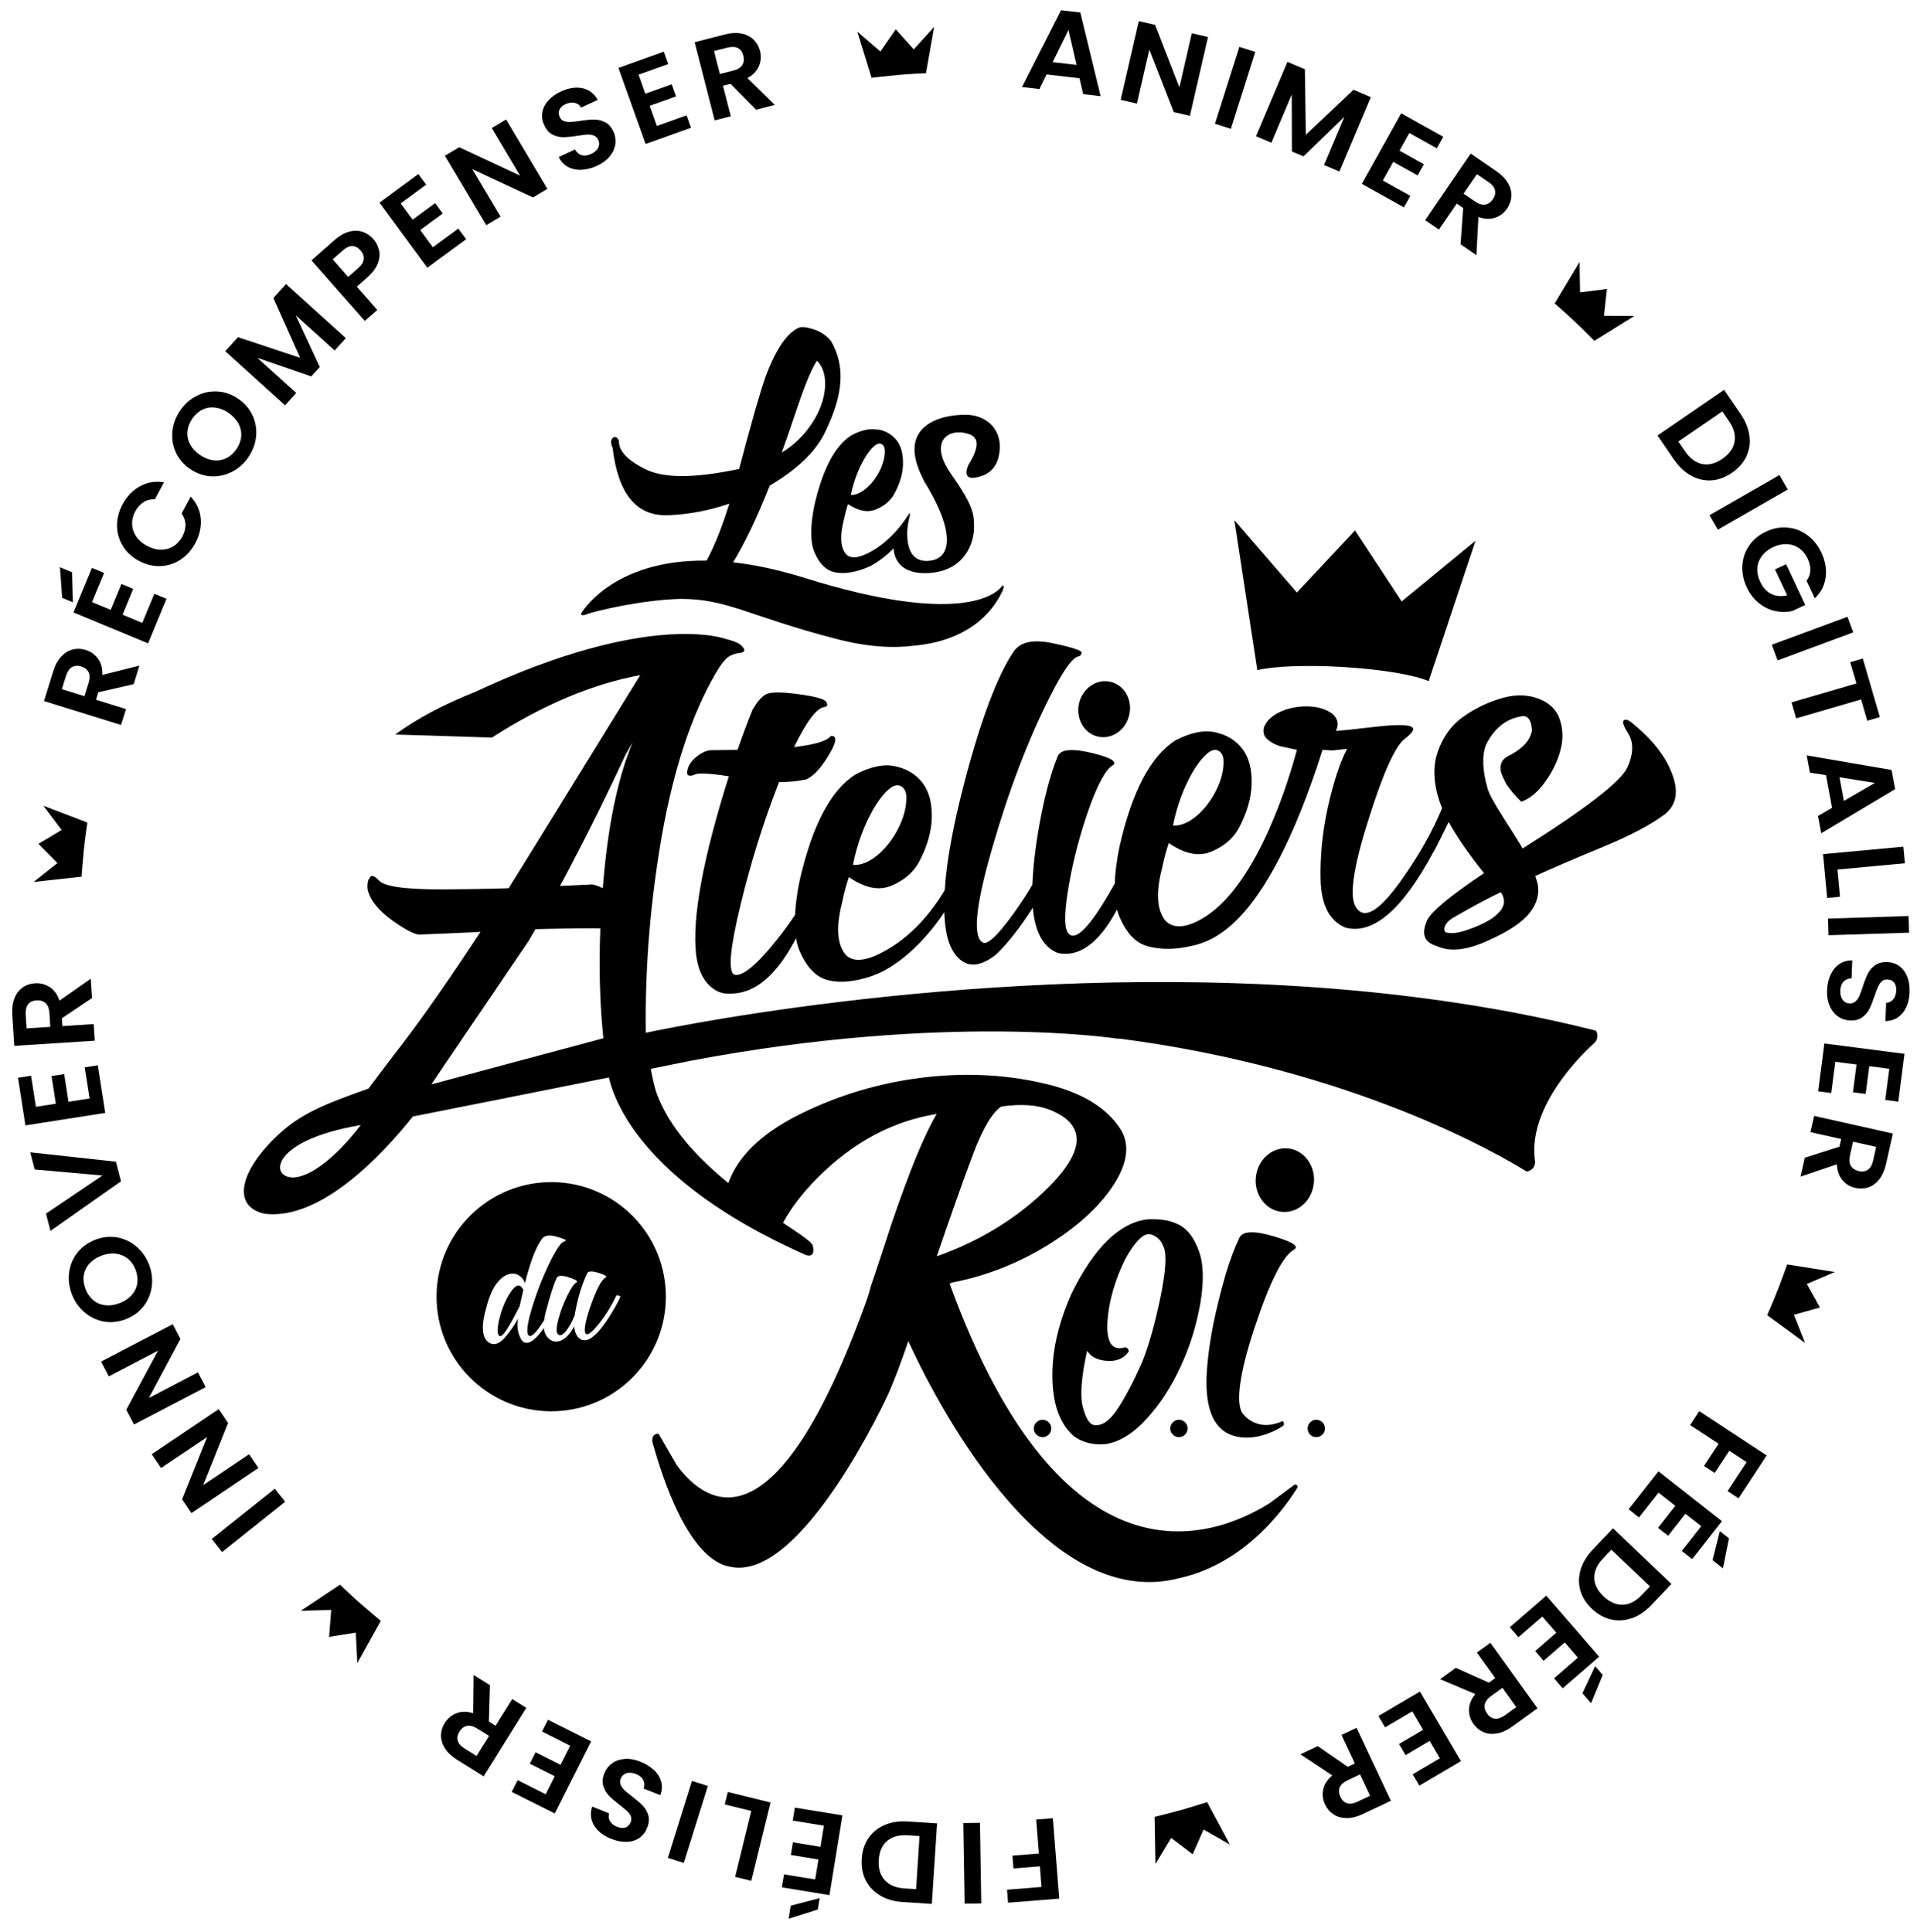 <svg width="123" height="124" viewBox="0 0 123 124" fill="none" xmlns="http://www.w3.org/2000/svg">
<path d="M86.107 42.801C88.621 42.948 90.767 43.314 91.668 43.712L94.673 34.701L89.935 38.597L86.94 34.042L83.212 38.026L79.201 33.382L80.672 43.005C81.699 42.759 83.751 42.665 86.102 42.801H86.107Z" fill="black"/>
<path d="M60.625 57.111C60.573 57.205 60.52 57.294 60.468 57.373C59.442 58.99 58.248 60.19 56.881 60.97C55.52 61.75 54.599 61.807 54.148 61.121C53.693 60.436 53.661 59.362 54.044 57.865C54.164 57.268 54.311 56.755 54.468 56.283C55.478 56.985 56.373 57.168 57.164 56.849C57.955 56.53 58.562 56.032 58.944 55.362C59.473 54.378 59.761 53.419 59.787 52.487C59.808 51.55 59.62 50.802 59.206 50.257C58.792 49.707 58.217 49.351 57.494 49.189C56.772 49.006 55.907 49.173 54.907 49.692C53.321 50.676 52.111 52.959 51.3 56.54C51.138 57.341 51.043 58.069 51.012 58.708C50.651 59.252 50.263 59.786 49.839 60.315C48.525 61.964 47.609 62.697 47.101 62.546C46.708 62.305 46.849 60.823 47.509 58.095C48.169 55.367 48.986 52.734 49.986 50.189C50.645 50.184 51.164 50.137 51.52 50.053L51.672 50.037C52.159 49.859 52.651 49.325 53.174 48.466C53.693 47.602 53.729 47.189 53.305 47.236C53.044 47.566 52.248 47.796 50.949 47.943C51.745 46.304 52.394 45.445 52.876 45.377C53.08 45.351 53.133 45.236 53.017 45.047C52.902 44.854 52.279 44.686 51.174 44.539C50.064 44.393 49.389 44.403 49.111 44.576C48.829 44.749 48.567 45.063 48.3 45.519C48.028 46.178 47.693 47.053 47.326 48.121L45.713 48.142C45.378 48.131 45.033 48.283 44.656 48.592C44.279 48.906 44.095 49.241 44.085 49.592C44.085 49.781 44.237 49.828 44.53 49.733C44.703 49.587 45.446 49.613 46.766 49.817C45.101 55.084 44.404 58.891 44.661 61.231C44.766 62.169 45.08 62.876 45.619 63.336C45.97 63.635 46.347 63.776 46.755 63.766C47.546 63.766 49.274 63.671 51.075 60.21C51.127 60.519 51.206 60.802 51.31 61.043C51.735 62.017 52.279 62.614 52.944 62.844C53.609 63.074 54.447 63.053 55.447 62.786C55.829 62.687 56.222 62.54 56.635 62.341C58.557 61.341 59.976 59.462 60.588 58.545C60.599 58.823 60.62 59.085 60.646 59.336C60.772 60.477 61.128 61.242 61.714 61.666C62.295 62.08 63.023 61.949 63.898 61.268C64.625 60.577 65.421 59.572 66.269 58.252C66.411 59.818 66.939 60.792 67.871 61.158C69.249 61.457 70.516 60.525 71.673 58.373C71.72 58.545 71.772 58.713 71.84 58.865C72.264 59.839 72.804 60.436 73.469 60.671C74.134 60.896 75.066 60.98 76.081 60.781C77.474 60.504 81.061 60.043 84.862 48.121C85.249 48.147 85.464 48.163 85.527 48.157L86.433 48.058C85.977 48.927 85.564 50.178 85.202 51.796C84.846 53.399 84.689 55.001 84.736 56.556C84.799 58.116 85.317 59.095 86.312 59.525C88.087 60.006 89.977 58.394 91.957 54.702C92.019 54.639 92.349 53.985 92.951 52.749C93.464 53.687 94.218 54.786 95.218 56.032C93.056 57.488 91.836 58.488 91.569 59.059C91.176 59.943 91.38 60.488 92.213 60.724C93.014 61.095 94.093 60.991 95.428 60.383C96.768 59.792 97.684 59.184 98.15 58.577C98.622 57.975 98.789 57.352 98.658 56.708L98.507 56.215C99.559 55.734 100.994 55.116 102.821 54.362C104.648 53.608 105.989 52.885 106.837 52.241C107.565 51.645 107.716 50.786 107.292 49.681C106.889 48.555 106.02 47.451 104.685 46.367C104.543 46.252 104.428 46.189 104.313 46.184C104.051 46.199 104.093 46.477 104.46 47.053C104.826 47.629 104.811 48.356 104.423 49.236C104.041 50.116 101.805 51.864 97.695 54.451C97.48 54.063 97.061 53.414 96.47 52.482C95.878 51.556 95.543 50.948 95.454 50.618C95.114 49.451 95.077 48.514 95.344 47.801C96.03 46.403 96.999 46.074 97.632 45.964C98.313 45.843 98.292 46.89 98.292 46.911C98.281 46.969 98.26 47.026 98.24 47.095C98.082 47.634 97.58 48.116 96.742 48.54C96.742 48.54 96.166 48.77 96.297 49.498C96.36 49.718 96.465 49.969 96.622 50.257L96.653 50.315C96.857 50.634 97.166 51.011 97.606 51.446L97.648 51.435C98.182 51.236 98.685 50.817 99.135 50.178C99.601 49.54 99.925 48.875 100.114 48.173C100.308 47.472 100.297 46.796 100.067 46.136C99.837 45.487 99.344 45.047 98.606 44.796C97.868 44.545 97.051 44.571 96.177 44.859C95.307 45.131 94.517 45.534 93.799 46.058C93.103 46.576 92.579 47.299 92.255 48.231C91.93 49.152 91.967 50.205 92.349 51.383C92.401 51.529 92.459 51.692 92.532 51.859C91.904 53.367 91.035 54.912 89.915 56.483C88.48 58.509 87.501 59.074 86.977 58.184C86.569 57.488 86.836 55.639 87.789 52.645C88.731 49.629 89.517 47.885 90.134 47.409C90.511 47.131 90.689 46.901 90.674 46.765C90.627 46.498 89.757 46.456 88.077 46.66C86.904 46.801 86.118 46.88 85.705 46.906C85.799 46.739 85.846 46.56 85.825 46.383C85.804 46.21 85.715 46.042 85.584 45.901C85.543 45.838 85.469 45.78 85.38 45.733C84.914 45.414 84.145 45.257 83.302 45.361C82.281 45.487 81.453 45.953 81.186 46.498C81.061 46.676 81.034 46.885 81.108 47.142C81.155 47.299 81.286 47.445 81.495 47.576C81.741 47.765 82.092 47.896 82.501 47.964C82.715 48.016 82.951 48.069 83.213 48.116C82.741 49.901 80.778 56.561 77.401 58.786C76.087 59.655 75.118 59.624 74.668 58.938C74.217 58.252 74.181 57.174 74.568 55.681C74.689 55.084 74.835 54.571 74.992 54.1C76.003 54.802 76.903 54.985 77.689 54.666C78.479 54.346 79.087 53.849 79.469 53.179C79.993 52.194 80.286 51.236 80.307 50.304C80.328 49.367 80.139 48.618 79.725 48.074C79.317 47.524 78.736 47.168 78.019 47.006C77.291 46.828 76.432 46.99 75.432 47.508C73.846 48.498 72.636 50.77 71.825 54.357C71.647 55.231 71.547 56.017 71.526 56.702C71.264 57.174 70.992 57.634 70.709 58.085C69.61 59.833 68.861 60.409 68.5 59.833C68.264 59.435 68.296 58.404 68.589 56.76C68.877 55.1 69.317 53.472 69.877 51.875C70.458 50.262 70.971 49.341 71.416 49.1C71.479 49.063 71.5 49.027 71.495 48.98C71.521 48.786 71.086 48.582 70.175 48.351C68.83 48.011 68.044 48.069 67.861 48.545C67.4 49.671 67.013 51.137 66.688 52.938C66.426 54.399 66.285 55.676 66.243 56.77C65.981 57.221 65.699 57.666 65.395 58.106C64.28 59.729 63.531 60.535 63.133 60.519C62.384 60.273 62.552 58.263 63.651 54.461C64.746 50.66 65.997 47.393 67.4 44.644C68.217 43.021 68.819 42.178 69.217 42.12C69.296 42.11 69.369 42.037 69.4 41.895C69.432 41.749 68.824 41.55 67.547 41.278C66.28 41.011 65.437 41.194 65.018 41.843C64.002 43.361 62.95 46.131 61.892 50.152C61.164 52.933 60.735 55.247 60.62 57.106L60.625 57.111ZM57.557 50.393C57.876 50.372 58.122 50.676 58.148 51.053C58.269 52.995 56.311 55.639 54.73 55.503C55.232 52.828 56.714 50.44 57.552 50.393H57.557ZM96.292 57.252C96.632 57.75 96.554 58.216 96.067 58.666C95.752 58.969 95.234 59.263 94.491 59.551C93.768 59.833 93.224 59.943 92.862 59.854C92.737 59.854 92.669 59.771 92.669 59.624C92.679 59.32 92.936 59.043 93.396 58.802C94.449 58.195 95.407 57.681 96.292 57.252ZM77.945 48.126C78.249 48.105 78.485 48.398 78.505 48.754C78.621 50.592 76.757 53.105 75.264 52.974C75.746 50.435 77.149 48.173 77.945 48.121V48.126Z" fill="black"/>
<path d="M32.461 85.405C32.686 85.064 32.984 84.541 33.34 83.824L33.581 82.777C33.367 82.358 33.094 82.416 32.749 82.939C32.403 83.468 32.157 84.091 32 84.808C31.911 85.227 31.906 85.515 31.99 85.672C32.079 85.829 32.231 85.74 32.456 85.405H32.461Z" fill="black"/>
<path d="M35.656 90.563C39.713 90.406 42.876 86.987 42.719 82.929C42.562 78.871 39.143 75.704 35.08 75.866C31.022 76.028 27.859 79.442 28.016 83.5C28.173 87.558 31.592 90.72 35.656 90.563ZM31.142 84.154C31.404 82.971 31.823 82.217 32.388 81.877C32.681 81.719 32.943 81.688 33.174 81.788C33.409 81.882 33.582 82.07 33.682 82.348C34.038 80.929 34.409 79.971 34.797 79.479C34.964 79.274 35.268 79.233 35.713 79.363C36.153 79.489 36.352 79.573 36.305 79.615C36.258 79.657 36.226 79.672 36.205 79.672C36.006 79.698 35.671 80.191 35.205 81.165C34.744 82.138 34.367 83.123 34.08 84.123C33.791 85.123 33.755 85.662 33.98 85.741C34.137 85.762 34.383 85.526 34.718 85.023C34.786 84.929 34.849 84.824 34.917 84.725C34.938 84.542 34.975 84.343 35.038 84.123C35.31 83.097 35.54 82.385 35.729 82.002C35.802 81.856 36.038 81.835 36.436 81.95C36.828 82.07 37.032 82.17 37.032 82.254L37.001 82.29C36.844 82.358 36.65 82.646 36.404 83.138C36.163 83.636 35.97 84.144 35.828 84.667C35.692 85.186 35.682 85.505 35.802 85.626C35.928 85.746 36.085 85.688 36.284 85.463C36.477 85.233 36.682 84.887 36.87 84.421C37.038 83.39 37.31 82.489 37.671 81.714C37.755 81.552 38.017 81.557 38.467 81.704C38.771 81.803 38.912 81.882 38.891 81.945L38.86 81.987C38.608 82.107 38.3 82.678 37.933 83.688C37.572 84.699 37.451 85.327 37.556 85.552C37.645 85.746 37.912 85.573 38.362 85.029C38.813 84.484 39.205 83.856 39.541 83.149C39.567 83.112 39.624 83.112 39.703 83.149C39.781 83.175 39.818 83.207 39.802 83.233C39.619 83.631 39.357 84.097 39.022 84.615C38.682 85.133 38.368 85.521 38.064 85.762C37.813 85.987 37.561 86.06 37.31 85.976C37.048 85.861 36.891 85.584 36.839 85.128C36.666 85.453 36.488 85.678 36.305 85.83C36.032 86.076 35.739 86.149 35.436 86.055C35.121 85.903 34.943 85.626 34.896 85.228C34.655 85.573 34.435 85.83 34.231 85.987C34.017 86.154 33.839 86.201 33.682 86.165C33.525 86.123 33.399 85.94 33.294 85.62C33.189 85.296 33.174 84.96 33.236 84.62C33.027 85.013 32.76 85.406 32.414 85.814C32.074 86.207 31.76 86.343 31.462 86.212C30.964 85.976 30.854 85.29 31.132 84.149L31.142 84.154Z" fill="black"/>
<path d="M70.454 47.272C71.349 47.471 72.244 46.843 72.459 45.869C72.679 44.89 72.129 43.948 71.234 43.749C70.344 43.55 69.444 44.183 69.229 45.152C69.015 46.125 69.559 47.073 70.454 47.272Z" fill="black"/>
<path d="M83.099 95.249L81.475 96.458C77.706 98.82 68.15 102.202 60.93 82.374L61.082 82.306C63.192 81.903 65.213 81.122 67.134 79.96C69.066 78.777 70.485 77.494 71.402 76.117C72.318 74.74 72.501 73.551 71.962 72.567C71.046 71.064 69.328 70.038 66.825 69.493C64.328 68.928 61.736 68.834 59.071 69.169C56.401 69.509 53.867 70.268 51.505 71.415C49.139 72.562 47.605 73.928 46.887 75.536C46.83 75.666 46.782 75.792 46.735 75.923C44.809 74.352 42.919 72.378 42.102 70.08C41.96 69.603 41.845 69.096 41.756 68.588H41.767C43.128 68.31 44.06 68.122 44.28 68.08C60.862 64.938 71.773 66.666 71.773 66.666L71.815 66.65C79.282 67.619 85.355 69.467 89.79 71.211C94.287 72.986 97.104 74.651 97.958 75.185C98.042 75.169 98.12 75.143 98.199 75.096H98.209C98.413 74.96 98.523 74.724 98.487 74.483C97.958 70.687 102.236 66.991 102.277 66.954C102.419 66.834 102.497 66.656 102.492 66.467C102.492 66.425 102.492 66.383 102.482 66.336C102.466 66.268 102.435 66.2 102.393 66.142C98.968 65.273 95.466 64.619 91.963 64.142C69.401 61.053 46.683 65.221 42.222 66.116C41.772 66.205 41.51 66.263 41.447 66.279C41.447 66.237 41.442 66.19 41.437 66.153V66.09C41.39 62.032 41.725 57.891 42.468 53.624C43.238 49.288 44.395 45.796 45.976 43.11C46.269 42.618 46.521 42.309 46.709 42.173C46.913 42.026 47.175 41.932 47.484 41.901C47.798 41.864 47.845 41.717 47.605 41.461C47.447 41.283 47.097 41.136 46.568 41.005C46.557 41.005 41.74 39.146 30.515 44.388H30.52C28.473 45.199 26.75 46.115 25.357 47.136L31.557 47.335C34.861 45.215 38.033 43.885 41.081 43.325C36.766 50.32 33.96 54.88 32.635 57.001C31.028 57.048 29.604 57.069 28.363 57.074C25.944 57.079 24.582 56.88 24.294 56.477C24.012 56.194 23.818 56.137 23.729 56.31L23.713 56.367C23.687 56.383 23.661 56.404 23.645 56.446C23.582 56.618 23.561 56.838 23.593 57.095C23.75 57.765 24.279 58.425 25.19 59.085C26.127 59.744 26.734 60.043 27.038 59.969C27.933 59.943 29.201 59.88 30.829 59.802L30.117 60.88C28.232 63.718 26.614 65.991 25.253 67.724L25.237 67.745L23.64 69.86C21.148 70.745 19.514 71.352 18.079 72.619C17.603 73.038 17.195 73.457 16.854 73.876C15.278 75.782 15.174 77.504 16.985 77.892C20.629 78.337 24.619 74.001 26.488 71.651C30.316 70.897 35.337 69.891 39.07 69.143C39.327 70.326 40.562 73.939 46.374 77.698C47.358 78.337 48.468 78.976 49.736 79.609C50.353 79.918 51.008 80.232 51.699 80.536C51.699 80.536 52.343 80.808 52.154 79.944C52.102 79.703 51.333 79.206 50.238 78.473C50.751 77.525 51.49 76.557 52.458 75.583C54.725 73.31 57.27 71.944 60.103 71.488C59.317 72.802 58.359 75.143 57.212 78.504C57.197 78.541 56.532 80.609 55.841 82.646H55.851C55.788 82.845 55.71 83.164 55.558 83.573C49.809 99.511 45.385 96.694 43.421 94.023L42.316 92.112L42.306 92.081C42.201 91.892 41.714 92.081 41.892 92.647C42.075 93.217 43.809 100.034 46.851 100.542C51.458 101.568 56.992 89.458 56.992 89.458C57.333 88.704 57.762 87.573 58.281 86.065C59.689 89.159 66.778 103.6 75.669 101.275C80.46 100.218 83.025 95.778 83.203 95.537C83.365 95.301 83.146 95.28 83.109 95.28L83.099 95.249ZM19.184 75.51C17.315 75.96 16.901 73.253 23.148 72.2C23.148 72.2 21.059 75.059 19.184 75.51ZM38.154 66.781L33.614 67.996L30.143 68.928L27.682 69.588C27.682 69.588 27.855 69.326 28.038 69.059C28.111 68.949 28.185 68.839 28.242 68.75C28.279 68.703 28.436 68.467 28.677 68.106C29.85 66.383 33.017 61.713 33.934 60.362C34.065 60.137 34.206 59.891 34.353 59.629C34.829 59.619 35.279 59.603 35.719 59.598C36.51 59.582 37.232 59.572 37.892 59.572C38.086 59.572 38.274 59.572 38.447 59.582H38.52C38.426 61.943 38.478 64.163 38.677 66.247C38.688 66.378 38.698 66.504 38.714 66.629L38.149 66.781H38.154ZM38.677 57.001L38.615 56.969C38.259 56.802 37.992 56.723 37.84 56.765C37.18 56.797 36.546 56.828 35.934 56.854C36.018 56.692 36.107 56.535 36.19 56.372C36.363 56.048 36.541 55.718 36.709 55.388C37.923 53.079 39.065 50.749 40.154 48.398L40.594 47.639C39.609 49.985 38.981 53.11 38.677 56.995V57.001ZM62.438 74.049C63.071 72.389 63.679 71.378 64.244 71.012C65.522 70.823 66.564 70.907 67.365 71.221C69.794 72.2 69.648 73.975 66.894 76.562C64.982 78.347 62.726 79.698 60.108 80.62C61.035 77.907 61.815 75.708 62.443 74.043L62.438 74.049Z" fill="black"/>
<path d="M56.38 27.586C55.893 27.465 55.312 27.575 54.647 27.926C53.584 28.581 52.778 30.11 52.244 32.471C51.977 33.811 51.987 34.817 52.265 35.455C52.547 36.11 52.919 36.513 53.364 36.67C53.61 36.754 53.909 36.791 54.233 36.77C54.479 36.754 54.752 36.707 55.034 36.628C55.286 36.56 55.553 36.461 55.83 36.335C56.338 36.068 56.851 35.681 57.343 35.183V35.204C57.343 35.204 57.281 36.916 59.611 36.775C61.883 36.633 62.501 34.858 62.495 33.837C62.506 33.471 62.464 33.22 62.464 33.209C62.396 32.581 61.982 31.775 61.029 30.429C60.427 29.57 60.228 28.822 60.474 28.314C60.632 27.984 60.977 27.774 61.422 27.748C61.679 27.733 61.951 27.774 62.218 27.874C62.443 27.958 62.584 28.104 62.637 28.303C62.747 28.722 62.454 29.319 62.155 29.795C62.129 29.848 61.485 31.125 63.145 30.487C63.553 30.303 63.909 29.963 64.066 29.35C64.255 28.586 64.129 27.879 63.705 27.371C63.27 26.848 62.553 26.57 61.747 26.622H61.653L61.626 26.628C61.626 26.628 61.584 26.628 61.511 26.633C61.05 26.659 59.506 26.832 58.914 27.89C58.511 28.607 58.626 29.581 59.255 30.78L59.265 30.816L59.291 30.879C59.354 30.984 59.417 31.083 59.48 31.188C60.621 33.105 61.014 34.597 60.595 35.403C60.401 35.764 60.05 35.968 59.548 35.995C58.747 36.042 58.296 35.555 58.218 34.529V34.455C58.213 34.413 58.207 34.366 58.207 34.319C58.207 34.262 58.207 34.215 58.207 34.167V34.152C58.228 33.696 58.328 33.251 58.391 33.031V33.016L58.359 32.921L58.312 32.995C57.642 34.047 56.846 34.843 55.961 35.356C55.521 35.607 55.15 35.749 54.856 35.764C54.568 35.78 54.354 35.686 54.212 35.466C53.919 35.021 53.898 34.33 54.15 33.34C54.223 32.984 54.307 32.659 54.411 32.35C55.066 32.79 55.668 32.911 56.186 32.696C56.726 32.481 57.123 32.146 57.38 31.696C57.741 31.021 57.925 30.392 57.94 29.78C57.951 29.146 57.82 28.649 57.548 28.282C57.27 27.916 56.877 27.67 56.391 27.565L56.38 27.586ZM54.595 31.764C54.93 30.052 55.888 28.497 56.417 28.465C56.6 28.455 56.752 28.628 56.767 28.863C56.841 30.11 55.605 31.796 54.595 31.764Z" fill="black"/>
<path d="M37.688 39.403C38.133 39.225 41.232 38.482 43.683 38.434C46.693 38.429 48.07 39.56 53.709 41.016C55.673 41.524 57.296 41.607 58.631 41.44C62.694 41.063 63.919 38.696 64.239 38.094C64.569 37.471 64.296 37.586 64.296 37.586L64.239 37.675C63.857 38.141 61.521 40.178 51.615 37.084C49.908 36.555 48.39 36.235 47.039 36.089C47.788 34.858 48.573 33.22 49.39 31.162C51.149 30.125 52.327 28.989 52.924 27.769C53.521 26.549 53.861 25.46 53.919 24.518C53.992 23.575 53.788 22.69 53.317 21.879C53.018 21.523 52.662 21.287 52.259 21.151C51.856 21.015 51.547 20.962 51.322 21.004C50.542 21.297 49.803 22.355 49.128 24.156C48.809 25.041 48.238 27.015 47.426 30.094C44.625 30.691 42.63 30.706 41.447 30.13C40.258 29.549 39.677 28.926 39.714 28.277C39.593 28.041 39.463 27.984 39.321 28.104C39.18 28.23 39.169 28.434 39.306 28.738C39.656 31.701 40.845 33.146 42.866 33.062C44.196 33.015 45.505 32.764 46.798 32.319C46.332 33.816 45.845 35.042 45.337 35.979C39.253 35.9 37.279 39.377 37.279 39.377H37.29C37.279 39.424 37.274 39.571 37.693 39.403H37.688ZM51.181 26.083C51.694 24.57 52.107 23.596 52.421 23.151C53.044 23.753 53.086 24.916 52.673 26.046C52.463 26.617 52.133 27.172 51.688 27.722C51.238 28.261 50.736 28.696 50.16 29.041C50.332 28.575 50.667 27.591 51.181 26.088V26.083Z" fill="black"/>
<path d="M84.307 75.887C84.396 74.756 83.637 73.777 82.611 73.698C81.579 73.614 80.668 74.463 80.574 75.588C80.48 76.714 81.244 77.693 82.275 77.772C83.307 77.855 84.213 77.012 84.302 75.887H84.307Z" fill="black"/>
<path d="M83.035 80.175C83.114 80.143 83.14 80.107 83.14 80.059C83.171 79.871 82.731 79.646 81.836 79.374C80.506 78.965 79.721 78.981 79.511 79.452C79.218 80.08 78.935 80.819 78.679 81.662C78.574 82.012 78.176 83.389 77.852 84.966C77.6 86.248 77.459 87.379 77.417 88.348C77.349 90.332 77.836 91.563 78.873 92.039C80.464 92.72 82.176 91.62 82.323 91.5C82.469 91.374 82.302 91.196 82.302 91.196C80.532 91.992 79.689 90.646 79.689 90.646C79.323 90.018 79.475 88.301 80.469 85.285C81.469 82.248 82.323 80.562 83.04 80.185L83.035 80.175Z" fill="black"/>
<path d="M75.654 78.609C75.204 78.363 74.654 78.243 73.984 78.243C73.863 78.243 73.743 78.243 73.617 78.253C71.837 78.468 70.209 80.054 68.769 82.976C68.072 84.52 67.659 86.028 67.549 87.474C67.402 89.667 67.847 91.238 68.884 92.154C69.371 92.51 69.942 92.688 70.58 92.688C70.706 92.688 70.842 92.678 70.984 92.668C71.858 92.521 72.732 91.976 73.575 91.044C74.434 90.107 75.156 88.987 75.743 87.714C76.345 86.426 76.759 85.096 77.015 83.646C77.256 82.217 77.225 81.086 76.921 80.274C76.628 79.457 76.209 78.897 75.664 78.604L75.654 78.609ZM74.429 83.384C74.062 85.112 73.68 86.453 73.261 87.468C72.701 88.72 72.167 89.735 71.664 90.479C71.182 91.191 70.69 91.526 70.203 91.453C69.91 91.411 69.664 91.023 69.475 90.29C69.287 89.568 69.381 88.353 69.753 86.678C69.973 87.044 70.366 87.264 70.921 87.322C71.591 87.395 72.088 87.201 72.397 86.767C72.429 86.735 72.429 86.688 72.408 86.636C72.345 86.468 72.203 86.421 72.01 86.51C71.952 86.515 71.9 86.521 71.853 86.521C71.638 86.521 71.476 86.458 71.35 86.322C71.109 86.065 71.015 85.557 71.057 84.819C71.141 83.531 71.523 82.18 72.203 80.793C72.79 79.74 73.298 79.206 73.69 79.206H73.774C74.198 79.285 74.507 79.578 74.685 80.086C74.868 80.604 74.779 81.719 74.429 83.389V83.384Z" fill="black"/>
<path d="M67.454 91.673C67.454 91.977 67.203 92.228 66.894 92.228C66.585 92.228 66.334 91.977 66.334 91.673C66.334 91.369 66.585 91.113 66.894 91.113C67.203 91.113 67.454 91.359 67.454 91.673Z" fill="black"/>
<path d="M76.199 91.673C76.199 91.977 75.953 92.228 75.644 92.228C75.335 92.228 75.084 91.977 75.084 91.673C75.084 91.369 75.335 91.113 75.644 91.113C75.953 91.113 76.199 91.359 76.199 91.673Z" fill="black"/>
<path d="M85.016 91.673C85.016 91.977 84.764 92.228 84.455 92.228C84.147 92.228 83.9 91.977 83.9 91.673C83.9 91.369 84.147 91.113 84.455 91.113C84.764 91.113 85.016 91.359 85.016 91.673Z" fill="black"/>
<path d="M69.262 5.024L67.152 4.778L66.691 5.716L65.576 5.585L68.079 0.658L69.315 0.799L70.618 6.171L69.498 6.04L69.262 5.019V5.024ZM69.074 4.166L68.555 1.925L67.54 3.988L69.074 4.166Z" fill="black"/>
<path d="M76.353 7.433L75.311 7.192L73.745 3.187L72.949 6.647L71.907 6.407L73.07 1.354L74.112 1.595L75.672 5.606L76.468 2.134L77.51 2.375L76.347 7.428L76.353 7.433Z" fill="black"/>
<path d="M80.542 3.333L78.976 8.266L77.955 7.941L79.521 3.009L80.542 3.333Z" fill="black"/>
<path d="M87.955 6.239L85.939 11.009L84.955 10.59L86.264 7.491L83.636 10.035L82.892 9.721L82.882 6.061L81.573 9.161L80.588 8.742L82.604 3.972L83.725 4.443L83.787 8.648L86.845 5.763L87.955 6.234V6.239Z" fill="black"/>
<path d="M90.431 8.532L89.798 9.669L91.363 10.543L90.96 11.26L89.395 10.386L88.725 11.585L90.494 12.569L90.081 13.307L87.379 11.8L89.903 7.271L92.604 8.778L92.191 9.517L90.421 8.532H90.431Z" fill="black"/>
<path d="M93.714 15.679L93.881 13.349L93.468 13.066L92.326 14.732L91.441 14.129L94.363 9.857L96.012 10.988C96.353 11.223 96.604 11.48 96.761 11.758C96.923 12.04 96.991 12.318 96.976 12.595C96.96 12.873 96.866 13.14 96.704 13.381C96.51 13.663 96.253 13.857 95.928 13.972C95.604 14.082 95.248 14.067 94.86 13.925L94.73 16.376L93.709 15.674L93.714 15.679ZM93.902 12.428L94.641 12.93C94.881 13.093 95.096 13.161 95.29 13.129C95.484 13.098 95.651 12.983 95.787 12.784C95.923 12.59 95.965 12.396 95.923 12.208C95.881 12.019 95.74 11.841 95.499 11.679L94.761 11.176L93.902 12.433V12.428Z" fill="black"/>
<path d="M112.245 27.963C112.308 28.434 112.245 28.874 112.051 29.287C111.858 29.701 111.549 30.052 111.119 30.345C110.69 30.638 110.25 30.8 109.8 30.827C109.35 30.853 108.915 30.753 108.502 30.523C108.088 30.293 107.721 29.947 107.402 29.486L106.35 27.947L110.622 25.02L111.674 26.559C111.989 27.02 112.182 27.486 112.245 27.957V27.963ZM109.214 29.779C109.632 29.863 110.062 29.753 110.507 29.45C110.952 29.146 111.214 28.779 111.292 28.355C111.371 27.931 111.25 27.486 110.936 27.025L110.507 26.402L107.685 28.334L108.114 28.957C108.428 29.418 108.8 29.69 109.214 29.779Z" fill="black"/>
<path d="M114.709 31.413L110.222 33.989L109.688 33.062L114.175 30.486L114.709 31.413Z" fill="black"/>
<path d="M115.919 37.272C116.066 37.068 116.144 36.848 116.155 36.607C116.165 36.367 116.113 36.115 115.992 35.859C115.856 35.571 115.678 35.351 115.448 35.188C115.218 35.026 114.961 34.937 114.668 34.921C114.375 34.906 114.076 34.968 113.772 35.11C113.458 35.257 113.217 35.45 113.045 35.686C112.872 35.921 112.772 36.183 112.757 36.466C112.736 36.749 112.799 37.042 112.94 37.34C113.113 37.707 113.348 37.969 113.652 38.115C113.951 38.262 114.291 38.293 114.668 38.204L113.888 36.544L114.605 36.209L115.83 38.822L115.013 39.204C114.657 39.293 114.291 39.293 113.914 39.215C113.537 39.136 113.186 38.964 112.861 38.707C112.537 38.45 112.275 38.115 112.081 37.702C111.861 37.236 111.767 36.77 111.793 36.298C111.82 35.827 111.966 35.398 112.228 35.016C112.49 34.633 112.851 34.33 113.312 34.115C113.772 33.9 114.233 33.811 114.699 33.858C115.165 33.9 115.589 34.063 115.966 34.345C116.349 34.628 116.642 34.995 116.862 35.455C117.118 36 117.207 36.534 117.139 37.052C117.071 37.576 116.835 38.021 116.443 38.393L115.919 37.278V37.272Z" fill="black"/>
<path d="M118.909 40.581L114.056 42.382L113.684 41.377L118.538 39.581L118.909 40.581Z" fill="black"/>
<path d="M120.616 46.016L119.81 46.252L119.412 44.885L115.249 46.1L114.951 45.073L119.113 43.859L118.715 42.497L119.522 42.262L120.616 46.016Z" fill="black"/>
<path d="M117.547 51.833L117.16 49.744L116.129 49.582L115.924 48.477L121.37 49.414L121.6 50.639L116.856 53.472L116.647 52.362L117.553 51.839L117.547 51.833ZM118.307 51.399L120.296 50.242L118.024 49.88L118.307 51.399Z" fill="black"/>
<path d="M117.895 55.797L118.057 57.545L117.235 57.624L116.973 54.812L122.125 54.336L122.225 55.399L117.889 55.802L117.895 55.797Z" fill="black"/>
<path d="M122.492 59.854L117.319 60.017L117.287 58.949L122.46 58.786L122.492 59.854Z" fill="black"/>
<path d="M117.454 62.556C117.59 62.263 117.779 62.032 118.014 61.87C118.255 61.708 118.533 61.629 118.847 61.635L118.8 62.781C118.585 62.786 118.418 62.86 118.287 62.996C118.156 63.132 118.088 63.321 118.077 63.567C118.067 63.818 118.119 64.012 118.229 64.163C118.339 64.31 118.491 64.389 118.674 64.394C118.826 64.399 118.957 64.357 119.056 64.263C119.161 64.169 119.24 64.053 119.302 63.912C119.365 63.771 119.433 63.572 119.517 63.321C119.627 62.98 119.737 62.703 119.842 62.488C119.946 62.273 120.098 62.095 120.303 61.949C120.501 61.802 120.769 61.734 121.093 61.745C121.402 61.755 121.664 61.844 121.884 62.011C122.104 62.179 122.271 62.404 122.381 62.697C122.491 62.985 122.538 63.315 122.523 63.682C122.502 64.231 122.355 64.671 122.083 65.006C121.81 65.341 121.439 65.514 120.973 65.53L121.02 64.352C121.198 64.352 121.35 64.279 121.47 64.137C121.591 63.996 121.659 63.807 121.669 63.567C121.68 63.357 121.632 63.19 121.533 63.059C121.433 62.928 121.287 62.86 121.088 62.855C120.952 62.849 120.831 62.891 120.737 62.98C120.643 63.069 120.564 63.184 120.502 63.321C120.439 63.457 120.365 63.65 120.282 63.902C120.166 64.242 120.056 64.525 119.952 64.739C119.842 64.954 119.69 65.137 119.486 65.284C119.282 65.436 119.02 65.504 118.7 65.488C118.423 65.478 118.172 65.394 117.941 65.237C117.711 65.08 117.528 64.855 117.402 64.567C117.271 64.279 117.213 63.933 117.229 63.546C117.245 63.174 117.318 62.844 117.454 62.551V62.556Z" fill="black"/>
<path d="M121.224 68.588L119.936 68.42L119.706 70.201L118.889 70.096L119.12 68.316L117.758 68.138L117.496 70.143L116.659 70.033L117.057 66.965L122.198 67.63L121.8 70.698L120.963 70.588L121.224 68.583V68.588Z" fill="black"/>
<path d="M115.799 74.295L118.024 73.588L118.134 73.096L116.165 72.656L116.401 71.614L121.454 72.745L121.014 74.698C120.925 75.101 120.778 75.426 120.579 75.683C120.38 75.934 120.145 76.107 119.878 76.196C119.61 76.285 119.333 76.295 119.045 76.232C118.71 76.159 118.432 75.991 118.212 75.73C117.993 75.468 117.872 75.133 117.856 74.719L115.532 75.504L115.804 74.295H115.799ZM118.893 73.269L118.699 74.143C118.637 74.426 118.658 74.651 118.757 74.819C118.857 74.986 119.029 75.096 119.265 75.154C119.495 75.206 119.694 75.175 119.851 75.065C120.008 74.955 120.124 74.756 120.186 74.473L120.38 73.599L118.898 73.269H118.893Z" fill="black"/>
<path d="M111.548 96.15L110.846 95.689L112.066 93.83L110.956 93.102L110.019 94.526L109.333 94.076L110.27 92.652L108.443 91.453L109.029 90.558L113.354 93.401L111.548 96.155V96.15Z" fill="black"/>
<path d="M109.161 97.945L108.14 97.144L107.03 98.558L106.381 98.05L107.491 96.636L106.412 95.788L105.161 97.38L104.496 96.856L106.407 94.421L110.486 97.621L108.575 100.055L107.91 99.532L109.161 97.94V97.945ZM109.879 100.128L110.35 98.264L110.936 98.72L110.549 100.647L109.884 100.123L109.879 100.128Z" fill="black"/>
<path d="M104.704 103.841C104.259 104.003 103.808 104.029 103.369 103.93C102.929 103.83 102.515 103.595 102.138 103.239C101.761 102.883 101.515 102.485 101.395 102.05C101.274 101.616 101.285 101.171 101.421 100.715C101.562 100.26 101.824 99.83 102.211 99.427L103.494 98.076L107.243 101.647L105.96 102.998C105.573 103.401 105.159 103.689 104.709 103.851L104.704 103.841ZM102.295 101.249C102.295 101.673 102.494 102.071 102.887 102.443C103.28 102.815 103.688 102.993 104.117 102.982C104.547 102.972 104.955 102.762 105.342 102.354L105.866 101.804L103.39 99.448L102.866 99.998C102.478 100.401 102.29 100.82 102.295 101.244V101.249Z" fill="black"/>
<path d="M101.245 106.38L100.397 105.401L99.041 106.579L98.501 105.956L99.858 104.778L98.957 103.741L97.428 105.066L96.873 104.427L99.213 102.401L102.606 106.317L100.266 108.344L99.711 107.705L101.24 106.38H101.245ZM101.533 108.663L102.35 106.925L102.837 107.485L102.088 109.302L101.533 108.663Z" fill="black"/>
<path d="M93.4 107.029L95.531 107.982L95.939 107.689L94.761 106.05L95.63 105.427L98.651 109.632L97.028 110.799C96.693 111.04 96.369 111.187 96.049 111.244C95.73 111.297 95.442 111.27 95.185 111.161C94.929 111.051 94.714 110.873 94.541 110.632C94.342 110.354 94.248 110.045 94.253 109.705C94.259 109.365 94.395 109.035 94.662 108.715L92.4 107.757L93.405 107.035L93.4 107.029ZM96.4 108.317L95.672 108.841C95.437 109.009 95.301 109.192 95.264 109.386C95.227 109.579 95.28 109.773 95.421 109.972C95.557 110.166 95.725 110.27 95.918 110.297C96.112 110.318 96.327 110.244 96.562 110.077L97.29 109.553L96.405 108.317H96.4Z" fill="black"/>
<path d="M92.391 112.841L91.731 111.721L90.186 112.632L89.767 111.92L91.312 111.009L90.616 109.826L88.872 110.852L88.443 110.124L91.108 108.553L93.736 113.019L91.071 114.59L90.642 113.862L92.385 112.836L92.391 112.841Z" fill="black"/>
<path d="M84.553 112.056L86.474 113.381L86.93 113.166L86.071 111.339L87.04 110.883L89.244 115.564L87.433 116.418C87.061 116.596 86.71 116.679 86.391 116.674C86.071 116.669 85.788 116.59 85.558 116.433C85.322 116.276 85.144 116.067 85.019 115.8C84.872 115.491 84.835 115.171 84.903 114.836C84.972 114.501 85.165 114.203 85.485 113.936L83.438 112.58L84.558 112.051L84.553 112.056ZM87.265 113.868L86.459 114.25C86.197 114.376 86.029 114.527 85.956 114.711C85.883 114.894 85.904 115.098 86.003 115.313C86.103 115.528 86.249 115.664 86.432 115.721C86.616 115.779 86.841 115.747 87.103 115.622L87.909 115.24L87.26 113.863L87.265 113.868Z" fill="black"/>
<path d="M64.68 122.109L64.612 121.271L66.827 121.093L66.722 119.768L65.025 119.905L64.963 119.083L66.659 118.946L66.486 116.768L67.554 116.685L67.963 121.842L64.68 122.104V122.109Z" fill="black"/>
<path d="M61.892 122.166L61.808 116.993L62.876 116.978L62.96 122.151L61.892 122.166Z" fill="black"/>
<path d="M56.476 121.643C56.068 121.402 55.759 121.077 55.549 120.674C55.345 120.266 55.256 119.805 55.293 119.287C55.324 118.768 55.471 118.323 55.727 117.951C55.984 117.58 56.329 117.302 56.769 117.114C57.209 116.925 57.706 116.857 58.267 116.894L60.125 117.014L59.79 122.182L57.932 122.062C57.371 122.025 56.89 121.889 56.476 121.648V121.643ZM56.921 118.135C56.596 118.412 56.418 118.815 56.382 119.355C56.345 119.894 56.471 120.323 56.759 120.648C57.047 120.973 57.466 121.151 58.026 121.187L58.78 121.234L59 117.826L58.246 117.779C57.685 117.742 57.246 117.862 56.921 118.14V118.135Z" fill="black"/>
<path d="M52.304 120.611L52.513 119.329L50.743 119.041L50.874 118.229L52.644 118.517L52.864 117.161L50.864 116.836L51 116.004L54.053 116.501L53.22 121.617L50.167 121.119L50.304 120.287L52.304 120.611ZM50.733 122.297L52.592 121.81L52.471 122.544L50.597 123.135L50.733 122.303V122.297Z" fill="black"/>
<path d="M48.21 116.218L46.503 115.8L46.697 114.999L49.44 115.674L48.205 120.7L47.168 120.444L48.205 116.218H48.21Z" fill="black"/>
<path d="M42.852 119.229L44.397 114.292L45.418 114.611L43.873 119.548L42.852 119.229Z" fill="black"/>
<path d="M41.964 113.585C42.194 113.81 42.351 114.061 42.425 114.339C42.498 114.616 42.482 114.904 42.372 115.203L41.304 114.784C41.367 114.58 41.357 114.397 41.273 114.229C41.189 114.062 41.032 113.936 40.807 113.847C40.576 113.758 40.372 113.737 40.194 113.794C40.021 113.852 39.896 113.967 39.828 114.14C39.77 114.281 39.77 114.418 39.828 114.543C39.88 114.669 39.964 114.789 40.079 114.894C40.194 114.999 40.356 115.13 40.566 115.292C40.854 115.512 41.079 115.706 41.241 115.873C41.409 116.041 41.524 116.245 41.597 116.486C41.671 116.727 41.645 116.994 41.524 117.297C41.414 117.58 41.241 117.8 41.011 117.957C40.781 118.109 40.508 118.193 40.199 118.198C39.891 118.208 39.566 118.14 39.226 118.009C38.712 117.805 38.346 117.522 38.121 117.156C37.896 116.789 37.854 116.381 37.99 115.936L39.084 116.371C39.027 116.538 39.047 116.706 39.137 116.868C39.226 117.03 39.388 117.156 39.608 117.24C39.801 117.318 39.974 117.329 40.131 117.276C40.288 117.224 40.398 117.109 40.472 116.926C40.524 116.795 40.519 116.674 40.472 116.554C40.425 116.433 40.336 116.323 40.226 116.219C40.116 116.114 39.959 115.983 39.749 115.821C39.461 115.601 39.236 115.407 39.069 115.234C38.901 115.062 38.781 114.852 38.707 114.611C38.634 114.37 38.655 114.098 38.775 113.8C38.875 113.543 39.042 113.328 39.262 113.166C39.487 112.999 39.76 112.904 40.074 112.878C40.393 112.852 40.733 112.91 41.095 113.056C41.44 113.192 41.728 113.376 41.959 113.595L41.964 113.585Z" fill="black"/>
<path d="M35.015 115.145L35.597 113.988L33.994 113.182L34.366 112.449L35.968 113.255L36.586 112.03L34.78 111.119L35.162 110.365L37.926 111.752L35.597 116.381L32.832 114.993L33.214 114.239L35.021 115.15L35.015 115.145Z" fill="black"/>
<path d="M31.434 108.145L31.366 110.48L31.796 110.747L32.864 109.035L33.77 109.6L31.031 113.993L29.335 112.936C28.984 112.716 28.722 112.47 28.549 112.197C28.377 111.925 28.293 111.648 28.298 111.365C28.298 111.082 28.382 110.82 28.539 110.569C28.722 110.281 28.968 110.072 29.288 109.946C29.607 109.82 29.963 109.82 30.361 109.946L30.387 107.49L31.44 108.145H31.434ZM31.382 111.401L30.623 110.93C30.377 110.778 30.157 110.721 29.963 110.757C29.769 110.799 29.607 110.92 29.481 111.124C29.356 111.323 29.319 111.522 29.371 111.705C29.424 111.894 29.57 112.061 29.817 112.213L30.576 112.684L31.382 111.396V111.401Z" fill="black"/>
<path d="M13.585 98.762L17.632 95.537L18.297 96.374L14.249 99.6L13.585 98.762Z" fill="black"/>
<path d="M14.036 90.432L14.633 91.317L13.036 95.307L15.984 93.322L16.581 94.207L12.282 97.103L11.685 96.218L13.287 92.223L10.334 94.207L9.737 93.322L14.036 90.427V90.432Z" fill="black"/>
<path d="M11.081 84.976L11.578 85.924L9.552 89.715L12.699 88.07L13.196 89.018L8.599 91.416L8.102 90.469L10.139 86.678L6.981 88.327L6.484 87.379L11.081 84.981V84.976Z" fill="black"/>
<path d="M9.738 82.562C9.675 83.034 9.497 83.458 9.209 83.83C8.921 84.201 8.539 84.479 8.062 84.662C7.591 84.84 7.125 84.892 6.659 84.809C6.193 84.725 5.785 84.526 5.423 84.217C5.062 83.908 4.79 83.521 4.612 83.055C4.434 82.584 4.371 82.112 4.439 81.646C4.502 81.175 4.68 80.756 4.968 80.39C5.256 80.018 5.638 79.746 6.109 79.562C6.586 79.379 7.052 79.332 7.518 79.41C7.978 79.494 8.392 79.688 8.753 79.997C9.115 80.306 9.387 80.693 9.565 81.159C9.743 81.625 9.8 82.097 9.738 82.568V82.562ZM8.198 80.772C7.978 80.594 7.722 80.489 7.429 80.453C7.135 80.416 6.826 80.463 6.502 80.583C6.177 80.709 5.921 80.882 5.727 81.102C5.533 81.322 5.418 81.573 5.376 81.85C5.334 82.128 5.371 82.416 5.486 82.714C5.601 83.013 5.769 83.254 5.984 83.437C6.203 83.62 6.455 83.725 6.748 83.761C7.041 83.798 7.345 83.751 7.669 83.631C7.994 83.505 8.251 83.332 8.45 83.112C8.643 82.892 8.764 82.641 8.806 82.358C8.848 82.076 8.811 81.788 8.701 81.489C8.586 81.191 8.418 80.95 8.198 80.772Z" fill="black"/>
<path d="M1.94 73.95L7.438 74.552L7.762 75.808L3.238 78.992L2.95 77.882L6.574 75.437L2.223 75.049L1.94 73.944V73.95Z" fill="black"/>
<path d="M2.301 71.028L3.584 70.829L3.306 69.054L4.118 68.928L4.395 70.703L5.751 70.494L5.437 68.494L6.275 68.363L6.751 71.421L1.631 72.222L1.154 69.164L1.992 69.033L2.306 71.033L2.301 71.028Z" fill="black"/>
<path d="M5.909 64.043L3.972 65.347L4.003 65.85L6.014 65.719L6.082 66.787L0.914 67.117L0.788 65.122C0.762 64.708 0.809 64.357 0.93 64.054C1.05 63.755 1.228 63.525 1.458 63.368C1.689 63.206 1.951 63.117 2.249 63.101C2.589 63.08 2.904 63.164 3.192 63.347C3.479 63.535 3.689 63.823 3.815 64.216L5.825 62.808L5.904 64.043H5.909ZM3.228 65.897L3.171 65.007C3.15 64.719 3.071 64.504 2.925 64.373C2.778 64.242 2.584 64.179 2.343 64.195C2.108 64.211 1.924 64.295 1.804 64.446C1.684 64.598 1.631 64.818 1.647 65.106L1.705 65.996L3.223 65.897H3.228Z" fill="black"/>
<path d="M8.588 43.901L6.31 44.425L6.158 44.906L8.085 45.503L7.766 46.524L2.823 44.99L3.415 43.079C3.535 42.686 3.708 42.372 3.928 42.136C4.148 41.901 4.394 41.749 4.666 41.681C4.939 41.613 5.216 41.623 5.499 41.712C5.823 41.812 6.09 42 6.289 42.278C6.494 42.555 6.583 42.901 6.562 43.315L8.944 42.718L8.577 43.901H8.588ZM5.42 44.676L5.687 43.822C5.771 43.545 5.771 43.32 5.687 43.142C5.598 42.964 5.441 42.843 5.211 42.77C4.986 42.702 4.787 42.712 4.619 42.812C4.452 42.911 4.326 43.095 4.237 43.372L3.97 44.226L5.42 44.676Z" fill="black"/>
<path d="M4.627 36.727L4.674 38.649L3.988 38.366L3.847 36.403L4.627 36.727ZM5.904 38.639L7.103 39.136L7.789 37.476L8.548 37.79L7.863 39.45L9.13 39.974L9.905 38.105L10.685 38.429L9.501 41.288L4.716 39.303L5.899 36.445L6.679 36.769L5.904 38.639Z" fill="black"/>
<path d="M7.879 35.036C7.638 34.638 7.512 34.204 7.507 33.738C7.507 33.272 7.622 32.811 7.863 32.366C8.146 31.842 8.523 31.45 8.994 31.198C9.465 30.942 9.978 30.863 10.523 30.952L9.942 32.036C9.664 32.026 9.423 32.088 9.208 32.225C8.994 32.361 8.821 32.554 8.68 32.811C8.533 33.083 8.465 33.361 8.475 33.644C8.486 33.921 8.57 34.183 8.732 34.424C8.894 34.664 9.13 34.869 9.434 35.031C9.732 35.193 10.03 35.277 10.324 35.277C10.617 35.277 10.884 35.209 11.12 35.062C11.36 34.916 11.549 34.706 11.701 34.434C11.837 34.178 11.905 33.921 11.9 33.67C11.895 33.413 11.811 33.178 11.654 32.952L12.235 31.869C12.617 32.277 12.832 32.748 12.879 33.277C12.926 33.806 12.811 34.34 12.523 34.869C12.282 35.319 11.963 35.67 11.575 35.921C11.182 36.178 10.753 36.314 10.287 36.33C9.821 36.35 9.366 36.235 8.915 35.994C8.465 35.754 8.119 35.434 7.879 35.036Z" fill="black"/>
<path d="M14.852 30.293C14.428 30.502 13.977 30.596 13.506 30.565C13.035 30.533 12.59 30.371 12.176 30.083C11.763 29.795 11.459 29.434 11.271 29.005C11.082 28.575 11.014 28.12 11.066 27.648C11.119 27.177 11.291 26.737 11.574 26.324C11.862 25.91 12.218 25.601 12.642 25.392C13.066 25.182 13.511 25.093 13.983 25.125C14.454 25.156 14.894 25.319 15.307 25.607C15.726 25.9 16.03 26.261 16.218 26.69C16.412 27.12 16.48 27.57 16.428 28.041C16.376 28.512 16.203 28.952 15.92 29.366C15.637 29.779 15.276 30.083 14.852 30.298V30.293ZM15.475 28.015C15.501 27.732 15.444 27.46 15.307 27.198C15.171 26.936 14.962 26.706 14.679 26.507C14.396 26.308 14.108 26.193 13.815 26.156C13.522 26.12 13.25 26.162 12.998 26.282C12.747 26.402 12.527 26.596 12.344 26.858C12.161 27.12 12.056 27.392 12.025 27.675C11.998 27.957 12.051 28.23 12.182 28.491C12.318 28.753 12.522 28.984 12.81 29.183C13.093 29.382 13.381 29.497 13.674 29.539C13.967 29.575 14.245 29.539 14.501 29.413C14.758 29.293 14.978 29.099 15.161 28.837C15.344 28.575 15.449 28.303 15.475 28.02V28.015Z" fill="black"/>
<path d="M18.353 18.23L22.191 21.701L21.473 22.491L18.976 20.235L20.515 23.554L19.971 24.157L16.51 22.963L19.007 25.219L18.29 26.01L14.452 22.539L15.269 21.638L19.259 22.963L17.541 19.125L18.353 18.23Z" fill="black"/>
<path d="M24.324 16.061C24.382 16.334 24.356 16.616 24.235 16.92C24.115 17.224 23.895 17.517 23.565 17.805L22.895 18.397L24.209 19.889L23.408 20.596L19.984 16.711L21.455 15.412C21.764 15.14 22.073 14.962 22.382 14.873C22.691 14.784 22.979 14.784 23.251 14.873C23.518 14.957 23.754 15.119 23.958 15.344C24.141 15.554 24.262 15.789 24.319 16.061H24.324ZM23.34 16.627C23.361 16.433 23.293 16.25 23.136 16.072C22.801 15.695 22.419 15.695 21.984 16.082L21.345 16.643L22.34 17.774L22.979 17.213C23.199 17.02 23.319 16.826 23.34 16.632V16.627Z" fill="black"/>
<path d="M25.705 13.051L26.475 14.098L27.92 13.035L28.407 13.7L26.962 14.763L27.773 15.868L29.407 14.669L29.91 15.35L27.417 17.182L24.349 13.004L26.841 11.171L27.344 11.852L25.71 13.051H25.705Z" fill="black"/>
<path d="M35.118 12.124L34.197 12.669L30.301 10.852L32.118 13.904L31.197 14.449L28.547 9.993L29.469 9.449L33.37 11.271L31.553 8.213L32.474 7.668L35.124 12.124H35.118Z" fill="black"/>
<path d="M37.303 10.899C36.978 10.909 36.69 10.847 36.439 10.711C36.182 10.574 35.989 10.36 35.852 10.077L36.894 9.595C36.999 9.784 37.14 9.904 37.318 9.957C37.496 10.009 37.695 9.988 37.92 9.883C38.146 9.779 38.303 9.642 38.381 9.48C38.46 9.313 38.465 9.145 38.381 8.977C38.318 8.836 38.219 8.742 38.093 8.695C37.962 8.648 37.821 8.627 37.664 8.637C37.507 8.648 37.303 8.674 37.041 8.716C36.685 8.773 36.386 8.799 36.151 8.805C35.915 8.805 35.685 8.752 35.46 8.642C35.234 8.532 35.056 8.328 34.92 8.03C34.789 7.752 34.753 7.475 34.8 7.203C34.847 6.93 34.978 6.679 35.182 6.449C35.386 6.218 35.659 6.03 35.994 5.873C36.491 5.642 36.952 5.574 37.376 5.663C37.795 5.752 38.12 6.004 38.35 6.412L37.282 6.904C37.198 6.747 37.067 6.648 36.884 6.6C36.706 6.553 36.507 6.585 36.287 6.684C36.098 6.773 35.968 6.888 35.9 7.035C35.831 7.182 35.837 7.344 35.92 7.522C35.978 7.648 36.067 7.731 36.193 7.773C36.318 7.815 36.455 7.836 36.606 7.826C36.758 7.82 36.962 7.794 37.224 7.758C37.58 7.7 37.879 7.674 38.12 7.674C38.36 7.674 38.591 7.726 38.821 7.841C39.046 7.957 39.23 8.155 39.36 8.449C39.476 8.7 39.517 8.967 39.481 9.239C39.444 9.517 39.329 9.779 39.13 10.025C38.931 10.271 38.654 10.48 38.297 10.643C37.957 10.8 37.633 10.883 37.308 10.894L37.303 10.899Z" fill="black"/>
<path d="M40.974 4.794L41.409 6.014L43.1 5.412L43.378 6.187L41.687 6.789L42.147 8.082L44.053 7.401L44.336 8.197L41.425 9.239L39.681 4.359L42.592 3.317L42.875 4.113L40.969 4.794H40.974Z" fill="black"/>
<path d="M48.513 7.04L46.875 5.381L46.388 5.506L46.89 7.459L45.854 7.726L44.571 2.71L46.508 2.213C46.906 2.108 47.267 2.092 47.581 2.155C47.896 2.218 48.157 2.349 48.356 2.548C48.555 2.747 48.691 2.988 48.765 3.27C48.849 3.6 48.828 3.925 48.697 4.239C48.566 4.553 48.32 4.815 47.958 5.014L49.712 6.731L48.513 7.04ZM46.189 4.752L47.053 4.532C47.335 4.459 47.529 4.339 47.629 4.171C47.733 4.003 47.754 3.805 47.697 3.569C47.639 3.339 47.524 3.176 47.351 3.087C47.178 2.998 46.953 2.988 46.676 3.056L45.812 3.276L46.189 4.747V4.752Z" fill="black"/>
<path d="M114.068 82.767C113.78 83.515 113.387 84.4 113.387 84.4L115.822 86.186L115.105 84.374L116.775 83.908L115.932 82.395L117.728 81.63L114.67 81.144C114.67 81.144 114.34 82.07 114.073 82.767H114.068Z" fill="black"/>
<path d="M101.036 20.633C101.623 21.177 102.298 21.874 102.298 21.874L104.864 20.277L102.916 20.266L103.104 18.544L101.382 18.764L101.345 16.816L99.753 19.471C99.753 19.471 100.492 20.12 101.036 20.633Z" fill="black"/>
<path d="M57.645 4.81C58.441 4.737 59.415 4.7 59.415 4.7L59.938 1.726L58.629 3.171L57.472 1.878L56.488 3.307L55.011 2.035L55.922 4.993C55.922 4.993 56.896 4.878 57.645 4.81Z" fill="black"/>
<path d="M5.381 54.545C5.459 53.749 5.606 52.786 5.606 52.786L2.784 51.708L3.956 53.263L2.469 54.153L3.684 55.388L2.155 56.598L5.234 56.258C5.234 56.258 5.307 55.278 5.381 54.535V54.545Z" fill="black"/>
<path d="M23.116 102.899C22.514 102.37 21.817 101.694 21.817 101.694L19.304 103.37L21.252 103.317L21.116 105.045L22.828 104.773L22.927 106.721L24.435 104.019C24.435 104.019 23.681 103.391 23.116 102.899Z" fill="black"/>
<path d="M75.795 116.151C75.025 116.37 74.082 116.596 74.082 116.596L74.135 119.617L75.145 117.947L76.528 118.994L77.224 117.407L78.915 118.376L77.454 115.648C77.454 115.648 76.517 115.946 75.8 116.156L75.795 116.151Z" fill="black"/>
</svg>
